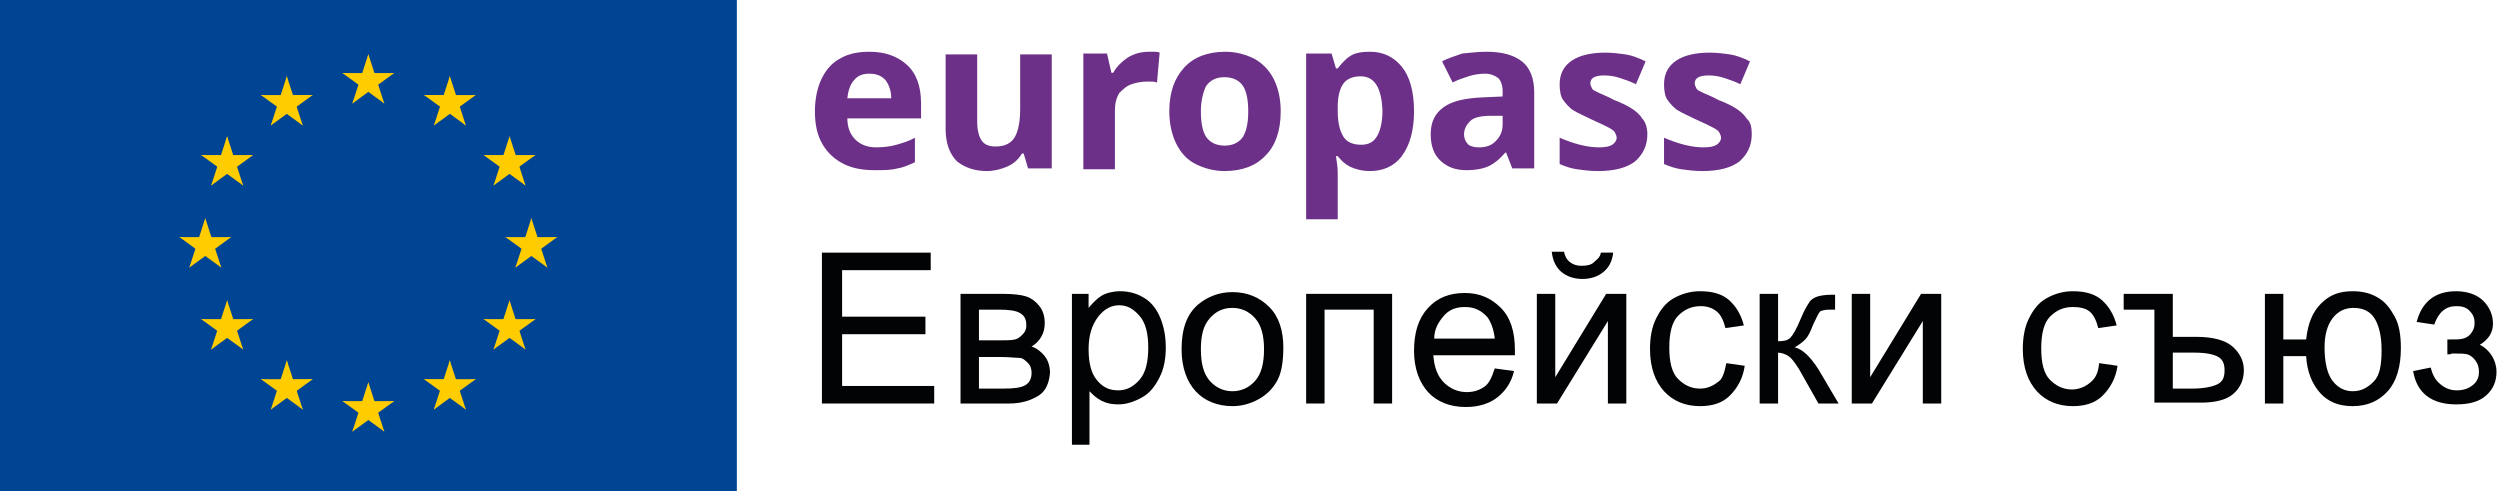 <?xml version="1.0" encoding="UTF-8"?>
<svg width="285px" height="56px" viewBox="0 0 285 56" version="1.1" xmlns="http://www.w3.org/2000/svg" xmlns:xlink="http://www.w3.org/1999/xlink">
    <!-- Generator: Sketch 63.1 (92452) - https://sketch.com -->
    <title>BG</title>
    <desc>Created with Sketch.</desc>
    <g id="Page-1" stroke="none" stroke-width="1" fill="none" fill-rule="evenodd">
        <g id="BG" fill-rule="nonzero">
            <g id="logo--bg">
                <g id="flag">
                    <rect id="Rectangle-path" fill="#004494" x="0" y="0" width="84" height="56"></rect>
                    <g id="Group" transform="translate(20, 6)" fill="#FFCC00">
                        <g id="s-link" transform="translate(19, 0)">
                            <g id="s">
                                <g id="c" transform="translate(2, 0)">
                                    <polygon id="t" points="0.99 0.17 0.03 3.14 1.5 3.62"></polygon>
                                    <g id="t-link">
                                        <polygon id="t-2" points="0.99 0.17 1.95 3.14 0.48 3.62"></polygon>
                                    </g>
                                </g>
                                <g id="a" transform="translate(2, 2)">
                                    <g id="c-link">
                                        <g id="c-2">
                                            <polygon id="t-3" points="3.95 0.33 0.83 0.33 0.83 1.88"></polygon>
                                            <g id="t-link-2">
                                                <polygon id="t-4" points="3.95 0.32 1.42 2.15 0.51 0.9"></polygon>
                                            </g>
                                        </g>
                                    </g>
                                    <g id="c-link-2">
                                        <g id="c-3">
                                            <polygon id="t-5" points="2.81 3.81 1.85 0.85 0.38 1.32"></polygon>
                                            <g id="t-link-3">
                                                <polygon id="t-6" points="2.82 3.81 0.3 1.97 1.21 0.72"></polygon>
                                            </g>
                                        </g>
                                    </g>
                                </g>
                                <g id="a-link" transform="translate(0, 2)">
                                    <g id="a-2">
                                        <g id="c-link-3">
                                            <g id="c-4">
                                                <polygon id="t-7" points="0.03 0.33 3.15 0.33 3.15 1.88"></polygon>
                                                <g id="t-link-4">
                                                    <polygon id="t-8" points="0.03 0.32 2.55 2.15 3.47 0.9"></polygon>
                                                </g>
                                            </g>
                                        </g>
                                        <g id="c-link-4" transform="translate(1, 0)">
                                            <g id="c-5">
                                                <polygon id="t-9" points="0.16 3.81 1.13 0.85 2.6 1.32"></polygon>
                                                <g id="t-link-5">
                                                    <polygon id="t-10" points="0.16 3.81 2.68 1.97 1.77 0.72"></polygon>
                                                </g>
                                            </g>
                                        </g>
                                    </g>
                                </g>
                            </g>
                        </g>
                        <g id="s-link-2" transform="translate(19, 37)">
                            <g id="s-2">
                                <g id="c-6" transform="translate(2, 0)">
                                    <polygon id="t-11" points="0.99 0.57 0.03 3.54 1.5 4.02"></polygon>
                                    <g id="t-link-6">
                                        <polygon id="t-12" points="0.99 0.57 1.95 3.54 0.48 4.02"></polygon>
                                    </g>
                                </g>
                                <g id="a-3" transform="translate(2, 2)">
                                    <g id="c-link-5">
                                        <g id="c-7">
                                            <polygon id="t-13" points="3.95 0.73 0.83 0.73 0.83 2.28"></polygon>
                                            <g id="t-link-7">
                                                <polygon id="t-14" points="3.95 0.72 1.42 2.55 0.51 1.3"></polygon>
                                            </g>
                                        </g>
                                    </g>
                                    <g id="c-link-6" transform="translate(0, 1)">
                                        <g id="c-8">
                                            <polygon id="t-15" points="2.81 3.21 1.85 0.25 0.38 0.73"></polygon>
                                            <g id="t-link-8">
                                                <polygon id="t-16" points="2.82 3.21 0.3 1.38 1.21 0.12"></polygon>
                                            </g>
                                        </g>
                                    </g>
                                </g>
                                <g id="a-link-2" transform="translate(0, 2)">
                                    <g id="a-4">
                                        <g id="c-link-7">
                                            <g id="c-9">
                                                <polygon id="t-17" points="0.03 0.73 3.15 0.73 3.15 2.28"></polygon>
                                                <g id="t-link-9">
                                                    <polygon id="t-18" points="0.03 0.72 2.55 2.55 3.47 1.3"></polygon>
                                                </g>
                                            </g>
                                        </g>
                                        <g id="c-link-8" transform="translate(1, 1)">
                                            <g id="c-10">
                                                <polygon id="t-19" points="0.16 3.21 1.13 0.25 2.6 0.73"></polygon>
                                                <g id="t-link-10">
                                                    <polygon id="t-20" points="0.16 3.21 2.68 1.38 1.77 0.12"></polygon>
                                                </g>
                                            </g>
                                        </g>
                                    </g>
                                </g>
                            </g>
                        </g>
                        <g id="l" transform="translate(0, 2)">
                            <g id="s-link-3" transform="translate(0, 16)">
                                <g id="s-3">
                                    <g id="c-11" transform="translate(2, 0)">
                                        <polygon id="t-21" points="1.4 0.87 0.44 3.84 1.91 4.32"></polygon>
                                        <g id="t-link-11">
                                            <polygon id="t-22" points="1.4 0.87 2.36 3.84 0.89 4.32"></polygon>
                                        </g>
                                    </g>
                                    <g id="a-5" transform="translate(2, 3)">
                                        <g id="c-link-9">
                                            <g id="c-12">
                                                <polygon id="t-23" points="4.36 0.03 1.24 0.03 1.24 1.58"></polygon>
                                                <g id="t-link-12">
                                                    <polygon id="t-24" points="4.36 0.02 1.84 1.86 0.93 0.6"></polygon>
                                                </g>
                                            </g>
                                        </g>
                                        <g id="c-link-10">
                                            <g id="c-13">
                                                <polygon id="t-25" points="3.23 3.51 2.26 0.55 0.79 1.02"></polygon>
                                                <g id="t-link-13">
                                                    <polygon id="t-26" points="3.23 3.51 0.71 1.68 1.62 0.42"></polygon>
                                                </g>
                                            </g>
                                        </g>
                                    </g>
                                    <g id="a-link-3" transform="translate(0, 3)">
                                        <g id="a-6">
                                            <g id="c-link-11">
                                                <g id="c-14">
                                                    <polygon id="t-27" points="0.44 0.03 3.56 0.03 3.56 1.58"></polygon>
                                                    <g id="t-link-14">
                                                        <polygon id="t-28" points="0.45 0.02 2.97 1.86 3.88 0.6"></polygon>
                                                    </g>
                                                </g>
                                            </g>
                                            <g id="c-link-12" transform="translate(1, 0)">
                                                <g id="c-15">
                                                    <polygon id="t-29" points="0.58 3.51 1.54 0.55 3.01 1.02"></polygon>
                                                    <g id="t-link-15">
                                                        <polygon id="t-30" points="0.57 3.51 3.09 1.68 2.18 0.42"></polygon>
                                                    </g>
                                                </g>
                                            </g>
                                        </g>
                                    </g>
                                </g>
                            </g>
                            <g id="s-link-4" transform="translate(9, 0)">
                                <g id="s-4">
                                    <g id="c-16" transform="translate(1, 3)">
                                        <polygon id="t-31" points="0.86 3.31 3.38 1.48 2.47 0.23"></polygon>
                                        <g id="t-link-16">
                                            <polygon id="t-32" points="0.86 3.32 1.83 0.35 3.3 0.83"></polygon>
                                        </g>
                                    </g>
                                    <g id="a-7">
                                        <g id="c-link-13" transform="translate(0, 2)">
                                            <g id="c-17">
                                                <polygon id="t-33" points="0.74 0.83 3.26 2.66 4.17 1.41"></polygon>
                                                <g id="t-link-17">
                                                    <polygon id="t-34" points="0.73 0.84 3.85 0.84 3.85 2.39"></polygon>
                                                </g>
                                            </g>
                                        </g>
                                        <g id="c-link-14" transform="translate(2, 0)">
                                            <g id="c-18">
                                                <polygon id="t-35" points="1.7 0.68 0.74 3.64 2.21 4.12"></polygon>
                                                <g id="t-link-18" transform="translate(1, 0)">
                                                    <polygon id="t-36" points="0.69 0.68 1.66 3.64 0.18 4.12"></polygon>
                                                </g>
                                            </g>
                                        </g>
                                    </g>
                                    <g id="a-link-4" transform="translate(3, 2)">
                                        <g id="a-8">
                                            <g id="c-link-15" transform="translate(0, 1)">
                                                <g id="c-19">
                                                    <polygon id="t-37" points="2.52 3.31 0 1.48 0.91 0.22"></polygon>
                                                    <g id="t-link-19">
                                                        <polygon id="t-38" points="2.52 3.31 1.55 0.35 0.08 0.83"></polygon>
                                                    </g>
                                                </g>
                                            </g>
                                            <g id="c-link-16">
                                                <g id="c-20">
                                                    <polygon id="t-39" points="3.65 0.83 1.13 2.66 0.22 1.4"></polygon>
                                                    <g id="t-link-20">
                                                        <polygon id="t-40" points="3.65 0.83 0.54 0.83 0.54 2.38"></polygon>
                                                    </g>
                                                </g>
                                            </g>
                                        </g>
                                    </g>
                                </g>
                            </g>
                            <g id="s-link-5" transform="translate(2, 7)">
                                <g id="s-5">
                                    <g id="c-21" transform="translate(3, 3)">
                                        <polygon id="t-41" points="2.72 3.16 1.76 0.2 0.29 0.67"></polygon>
                                        <g id="t-link-21">
                                            <polygon id="t-42" points="2.73 3.16 0.2 1.32 1.11 0.07"></polygon>
                                        </g>
                                    </g>
                                    <g id="a-9" transform="translate(0, 2)">
                                        <g id="c-link-17" transform="translate(2, 1)">
                                            <g id="c-22">
                                                <polygon id="t-43" points="0.06 3.15 2.59 1.32 1.68 0.07"></polygon>
                                                <g id="t-link-22">
                                                    <polygon id="t-44" points="0.07 3.16 1.03 0.19 2.5 0.67"></polygon>
                                                </g>
                                            </g>
                                        </g>
                                        <g id="c-link-18">
                                            <g id="c-23">
                                                <polygon id="t-45" points="0.93 0.67 3.45 2.5 4.37 1.25"></polygon>
                                                <g id="t-link-23">
                                                    <polygon id="t-46" points="0.93 0.68 4.05 0.68 4.05 2.23"></polygon>
                                                </g>
                                            </g>
                                        </g>
                                    </g>
                                    <g id="a-link-5" transform="translate(2, 0)">
                                        <g id="a-10">
                                            <g id="c-link-19" transform="translate(1, 2)">
                                                <g id="c-24">
                                                    <polygon id="t-47" points="3.85 0.68 1.33 2.51 0.42 1.25"></polygon>
                                                    <g id="t-link-24">
                                                        <polygon id="t-48" points="3.85 0.68 0.73 0.68 0.73 2.23"></polygon>
                                                    </g>
                                                </g>
                                            </g>
                                            <g id="c-link-20">
                                                <g id="c-25">
                                                    <polygon id="t-49" points="1.89 0.53 2.85 3.49 1.38 3.97"></polygon>
                                                    <g id="t-link-25">
                                                        <polygon id="t-50" points="1.89 0.53 0.93 3.49 2.4 3.97"></polygon>
                                                    </g>
                                                </g>
                                            </g>
                                        </g>
                                    </g>
                                </g>
                            </g>
                            <g id="s-link-6" transform="translate(2, 26)">
                                <g id="s-6">
                                    <g id="c-26" transform="translate(3, 2)">
                                        <polygon id="t-51" points="3.86 0.38 0.74 0.38 0.74 1.93"></polygon>
                                        <g id="t-link-26">
                                            <polygon id="t-52" points="3.86 0.37 1.33 2.2 0.42 0.95"></polygon>
                                        </g>
                                    </g>
                                    <g id="a-11" transform="translate(2, 2)">
                                        <g id="c-link-21" transform="translate(1, 0)">
                                            <g id="c-27">
                                                <polygon id="t-53" points="2.72 3.85 1.76 0.89 0.28 1.37"></polygon>
                                                <g id="t-link-27">
                                                    <polygon id="t-54" points="2.73 3.85 0.2 2.02 1.11 0.77"></polygon>
                                                </g>
                                            </g>
                                        </g>
                                        <g id="c-link-22">
                                            <g id="c-28">
                                                <polygon id="t-55" points="0.06 3.85 2.58 2.02 1.67 0.77"></polygon>
                                                <g id="t-link-28">
                                                    <polygon id="t-56" points="0.06 3.86 1.03 0.89 2.5 1.37"></polygon>
                                                </g>
                                            </g>
                                        </g>
                                    </g>
                                    <g id="a-link-6">
                                        <g id="a-12">
                                            <g id="c-link-23" transform="translate(2, 0)">
                                                <g id="c-29">
                                                    <polygon id="t-57" points="1.89 0.23 2.86 3.19 1.38 3.67"></polygon>
                                                    <g id="t-link-29">
                                                        <polygon id="t-58" points="1.9 0.23 0.93 3.19 2.41 3.67"></polygon>
                                                    </g>
                                                </g>
                                            </g>
                                            <g id="c-link-24" transform="translate(0, 2)">
                                                <g id="c-30">
                                                    <polygon id="t-59" points="0.93 0.38 4.05 0.38 4.05 1.93"></polygon>
                                                    <g id="t-link-30">
                                                        <polygon id="t-60" points="0.93 0.38 3.45 2.21 4.36 0.95"></polygon>
                                                    </g>
                                                </g>
                                            </g>
                                        </g>
                                    </g>
                                </g>
                            </g>
                            <g id="s-link-7" transform="translate(9, 33)">
                                <g id="s-7">
                                    <g id="c-31" transform="translate(3, 2)">
                                        <polygon id="t-61" points="3.66 0.22 0.54 0.22 0.54 1.77"></polygon>
                                        <g id="t-link-31">
                                            <polygon id="t-62" points="3.66 0.22 1.14 2.05 0.23 0.8"></polygon>
                                        </g>
                                    </g>
                                    <g id="a-13" transform="translate(1, 2)">
                                        <g id="c-link-25" transform="translate(2, 0)">
                                            <g id="c-32">
                                                <polygon id="t-63" points="2.52 3.7 1.56 0.73 0.09 1.21"></polygon>
                                                <g id="t-link-32">
                                                    <polygon id="t-64" points="2.53 3.7 0.01 1.86 0.92 0.61"></polygon>
                                                </g>
                                            </g>
                                        </g>
                                        <g id="c-link-26">
                                            <g id="c-33">
                                                <polygon id="t-65" points="0.86 3.7 3.38 1.87 2.47 0.61"></polygon>
                                                <g id="t-link-33">
                                                    <polygon id="t-66" points="0.87 3.7 1.83 0.74 3.3 1.22"></polygon>
                                                </g>
                                            </g>
                                        </g>
                                    </g>
                                    <g id="a-link-7">
                                        <g id="a-14">
                                            <g id="c-link-27" transform="translate(2, 0)">
                                                <g id="c-34">
                                                    <polygon id="t-67" points="1.7 0.07 2.66 3.04 1.19 3.52"></polygon>
                                                    <g id="t-link-34">
                                                        <polygon id="t-68" points="1.7 0.07 0.74 3.04 2.21 3.52"></polygon>
                                                    </g>
                                                </g>
                                            </g>
                                            <g id="c-link-28" transform="translate(0, 2)">
                                                <g id="c-35">
                                                    <polygon id="t-69" points="0.73 0.23 3.85 0.23 3.85 1.78"></polygon>
                                                    <g id="t-link-35">
                                                        <polygon id="t-70" points="0.74 0.22 3.26 2.05 4.17 0.8"></polygon>
                                                    </g>
                                                </g>
                                            </g>
                                        </g>
                                    </g>
                                </g>
                            </g>
                        </g>
                        <g id="l-link" transform="translate(28, 2)">
                            <g id="l-2">
                                <g id="s-link-8" transform="translate(9, 16)">
                                    <g id="s-8">
                                        <g id="c-36" transform="translate(2, 0)">
                                            <polygon id="t-71" points="1.57 0.87 2.54 3.84 1.06 4.32"></polygon>
                                            <g id="t-link-36">
                                                <polygon id="t-72" points="1.58 0.87 0.62 3.84 2.09 4.32"></polygon>
                                            </g>
                                        </g>
                                        <g id="a-15" transform="translate(0, 3)">
                                            <g id="c-link-29">
                                                <g id="c-37">
                                                    <polygon id="t-73" points="0.62 0.03 3.74 0.03 3.74 1.58"></polygon>
                                                    <g id="t-link-37">
                                                        <polygon id="t-74" points="0.62 0.02 3.14 1.86 4.05 0.6"></polygon>
                                                    </g>
                                                </g>
                                            </g>
                                            <g id="c-link-30" transform="translate(1, 0)">
                                                <g id="c-38">
                                                    <polygon id="t-75" points="0.75 3.51 1.72 0.55 3.19 1.02"></polygon>
                                                    <g id="t-link-38">
                                                        <polygon id="t-76" points="0.75 3.51 3.27 1.68 2.36 0.42"></polygon>
                                                    </g>
                                                </g>
                                            </g>
                                        </g>
                                        <g id="a-link-8" transform="translate(2, 3)">
                                            <g id="a-16">
                                                <g id="c-link-31" transform="translate(1, 0)">
                                                    <g id="c-39">
                                                        <polygon id="t-77" points="3.53 0.03 0.42 0.03 0.42 1.58"></polygon>
                                                        <g id="t-link-39">
                                                            <polygon id="t-78" points="3.53 0.02 1.01 1.86 0.1 0.6"></polygon>
                                                        </g>
                                                    </g>
                                                </g>
                                                <g id="c-link-32">
                                                    <g id="c-40">
                                                        <polygon id="t-79" points="3.4 3.51 2.44 0.55 0.97 1.02"></polygon>
                                                        <g id="t-link-40">
                                                            <polygon id="t-80" points="3.41 3.51 0.88 1.68 1.8 0.42"></polygon>
                                                        </g>
                                                    </g>
                                                </g>
                                            </g>
                                        </g>
                                    </g>
                                </g>
                                <g id="s-link-9">
                                    <g id="s-9">
                                        <g id="c-41" transform="translate(2, 3)">
                                            <polygon id="t-81" points="3.12 3.31 0.6 1.48 1.51 0.23"></polygon>
                                            <g id="t-link-41">
                                                <polygon id="t-82" points="3.11 3.32 2.15 0.35 0.68 0.83"></polygon>
                                            </g>
                                        </g>
                                        <g id="a-17" transform="translate(2, 0)">
                                            <g id="c-link-33" transform="translate(0, 2)">
                                                <g id="c-42">
                                                    <polygon id="t-83" points="4.24 0.83 1.72 2.66 0.81 1.41"></polygon>
                                                    <g id="t-link-42" transform="translate(1, 0)">
                                                        <polygon id="t-84" points="3.24 0.84 0.13 0.84 0.13 2.39"></polygon>
                                                    </g>
                                                </g>
                                            </g>
                                            <g id="c-link-34">
                                                <g id="c-43">
                                                    <polygon id="t-85" points="1.28 0.68 2.24 3.64 0.77 4.12"></polygon>
                                                    <g id="t-link-43">
                                                        <polygon id="t-86" points="1.28 0.68 0.32 3.64 1.79 4.12"></polygon>
                                                    </g>
                                                </g>
                                            </g>
                                        </g>
                                        <g id="a-link-9" transform="translate(0, 2)">
                                            <g id="a-18">
                                                <g id="c-link-35" transform="translate(1, 1)">
                                                    <g id="c-44">
                                                        <polygon id="t-87" points="0.46 3.31 2.98 1.48 2.07 0.22"></polygon>
                                                        <g id="t-link-44">
                                                            <polygon id="t-88" points="0.46 3.31 1.42 0.35 2.9 0.83"></polygon>
                                                        </g>
                                                    </g>
                                                </g>
                                                <g id="c-link-36">
                                                    <g id="c-45">
                                                        <polygon id="t-89" points="0.33 0.83 2.85 2.66 3.76 1.4"></polygon>
                                                        <g id="t-link-45">
                                                            <polygon id="t-90" points="0.32 0.83 3.44 0.83 3.44 2.38"></polygon>
                                                        </g>
                                                    </g>
                                                </g>
                                            </g>
                                        </g>
                                    </g>
                                </g>
                                <g id="s-link-10" transform="translate(7, 7)">
                                    <g id="s-10">
                                        <g id="c-46" transform="translate(1, 3)">
                                            <polygon id="t-91" points="0.26 3.16 1.22 0.2 2.69 0.67"></polygon>
                                            <g id="t-link-46">
                                                <polygon id="t-92" points="0.25 3.16 2.77 1.32 1.86 0.07"></polygon>
                                            </g>
                                        </g>
                                        <g id="a-19" transform="translate(2, 2)">
                                            <g id="c-link-37" transform="translate(0, 1)">
                                                <g id="c-47">
                                                    <polygon id="t-93" points="2.91 3.15 0.39 1.32 1.3 0.07"></polygon>
                                                    <g id="t-link-47">
                                                        <polygon id="t-94" points="2.91 3.16 1.95 0.19 0.47 0.67"></polygon>
                                                    </g>
                                                </g>
                                            </g>
                                            <g id="c-link-38">
                                                <g id="c-48">
                                                    <polygon id="t-95" points="4.04 0.67 1.52 2.5 0.61 1.25"></polygon>
                                                    <g id="t-link-48">
                                                        <polygon id="t-96" points="4.05 0.68 0.93 0.68 0.93 2.23"></polygon>
                                                    </g>
                                                </g>
                                            </g>
                                        </g>
                                        <g id="a-link-10">
                                            <g id="a-20">
                                                <g id="c-link-39" transform="translate(0, 2)">
                                                    <g id="c-49">
                                                        <polygon id="t-97" points="0.13 0.68 2.65 2.51 3.56 1.25"></polygon>
                                                        <g id="t-link-49">
                                                            <polygon id="t-98" points="0.13 0.68 3.24 0.68 3.24 2.23"></polygon>
                                                        </g>
                                                    </g>
                                                </g>
                                                <g id="c-link-40" transform="translate(2, 0)">
                                                    <g id="c-50">
                                                        <polygon id="t-99" points="1.09 0.53 0.13 3.49 1.6 3.97"></polygon>
                                                        <g id="t-link-50">
                                                            <polygon id="t-100" points="1.09 0.53 2.05 3.49 0.58 3.97"></polygon>
                                                        </g>
                                                    </g>
                                                </g>
                                            </g>
                                        </g>
                                    </g>
                                </g>
                                <g id="s-link-11" transform="translate(7, 26)">
                                    <g id="s-11">
                                        <g id="c-51" transform="translate(0, 2)">
                                            <polygon id="t-101" points="0.12 0.38 3.24 0.38 3.24 1.93"></polygon>
                                            <g id="t-link-51">
                                                <polygon id="t-102" points="0.12 0.37 2.64 2.2 3.55 0.95"></polygon>
                                            </g>
                                        </g>
                                        <g id="a-21" transform="translate(1, 2)">
                                            <g id="c-link-41">
                                                <g id="c-52">
                                                    <polygon id="t-103" points="0.26 3.85 1.22 0.89 2.69 1.37"></polygon>
                                                    <g id="t-link-52">
                                                        <polygon id="t-104" points="0.25 3.85 2.77 2.02 1.86 0.77"></polygon>
                                                    </g>
                                                </g>
                                            </g>
                                            <g id="c-link-42" transform="translate(1, 0)">
                                                <g id="c-53">
                                                    <polygon id="t-105" points="2.92 3.85 0.4 2.02 1.31 0.77"></polygon>
                                                    <g id="t-link-53">
                                                        <polygon id="t-106" points="2.91 3.86 1.95 0.89 0.48 1.37"></polygon>
                                                    </g>
                                                </g>
                                            </g>
                                        </g>
                                        <g id="a-link-11" transform="translate(2, 0)">
                                            <g id="a-22">
                                                <g id="c-link-43">
                                                    <g id="c-54">
                                                        <polygon id="t-107" points="1.09 0.23 0.12 3.19 1.59 3.67"></polygon>
                                                        <g id="t-link-54">
                                                            <polygon id="t-108" points="1.08 0.23 2.04 3.19 0.57 3.67"></polygon>
                                                        </g>
                                                    </g>
                                                </g>
                                                <g id="c-link-44" transform="translate(0, 2)">
                                                    <g id="c-55">
                                                        <polygon id="t-109" points="4.05 0.38 0.93 0.38 0.93 1.93"></polygon>
                                                        <g id="t-link-55">
                                                            <polygon id="t-110" points="4.05 0.38 1.52 2.21 0.61 0.95"></polygon>
                                                        </g>
                                                    </g>
                                                </g>
                                            </g>
                                        </g>
                                    </g>
                                </g>
                                <g id="s-link-12" transform="translate(0, 33)">
                                    <g id="s-12">
                                        <g id="c-56" transform="translate(0, 2)">
                                            <polygon id="t-111" points="0.32 0.22 3.43 0.22 3.43 1.77"></polygon>
                                            <g id="t-link-56">
                                                <polygon id="t-112" points="0.32 0.22 2.84 2.05 3.75 0.8"></polygon>
                                            </g>
                                        </g>
                                        <g id="a-23" transform="translate(1, 2)">
                                            <g id="c-link-45">
                                                <g id="c-57">
                                                    <polygon id="t-113" points="0.45 3.7 1.42 0.73 2.89 1.21"></polygon>
                                                    <g id="t-link-57">
                                                        <polygon id="t-114" points="0.45 3.7 2.97 1.86 2.06 0.61"></polygon>
                                                    </g>
                                                </g>
                                            </g>
                                            <g id="c-link-46" transform="translate(1, 0)">
                                                <g id="c-58">
                                                    <polygon id="t-115" points="3.12 3.7 0.59 1.87 1.5 0.61"></polygon>
                                                    <g id="t-link-58">
                                                        <polygon id="t-116" points="3.11 3.7 2.15 0.74 0.67 1.22"></polygon>
                                                    </g>
                                                </g>
                                            </g>
                                        </g>
                                        <g id="a-link-12" transform="translate(2, 0)">
                                            <g id="a-24">
                                                <g id="c-link-47">
                                                    <g id="c-59">
                                                        <polygon id="t-117" points="1.28 0.07 0.32 3.04 1.79 3.52"></polygon>
                                                        <g id="t-link-59">
                                                            <polygon id="t-118" points="1.27 0.07 2.24 3.04 0.77 3.52"></polygon>
                                                        </g>
                                                    </g>
                                                </g>
                                                <g id="c-link-48" transform="translate(0, 2)">
                                                    <g id="c-60">
                                                        <polygon id="t-119" points="4.24 0.23 1.13 0.23 1.13 1.78"></polygon>
                                                        <g id="t-link-60">
                                                            <polygon id="t-120" points="4.24 0.22 1.72 2.05 0.81 0.8"></polygon>
                                                        </g>
                                                    </g>
                                                </g>
                                            </g>
                                        </g>
                                    </g>
                                </g>
                            </g>
                        </g>
                    </g>
                </g>
            </g>
            <g id="Group-2" transform="translate(92, 5)">
                <g id="Group" fill="#6C3088">
                    <path d="M7.1,0.9 C8.9,0.9 10.3,1.4 11.4,2.4 C12.5,3.4 13,4.9 13,6.8 L13,8.5 L4.6,8.5 C4.6,9.5 4.9,10.3 5.5,10.9 C6.1,11.5 6.9,11.8 7.9,11.8 C8.7,11.8 9.5,11.7 10.2,11.5 C10.9,11.3 11.6,11.1 12.3,10.7 L12.3,13.5 C11.6,13.8 11,14.1 10.3,14.2 C9.6,14.4 8.7,14.4 7.7,14.4 C6.4,14.4 5.2,14.2 4.2,13.7 C3.2,13.2 2.4,12.5 1.8,11.5 C1.2,10.5 0.9,9.3 0.9,7.7 C0.9,6.2 1.2,4.9 1.7,3.9 C2.2,2.9 2.9,2.1 3.9,1.6 C4.8,1.1 5.9,0.9 7.1,0.9 Z M7.1,3.4 C6.4,3.4 5.8,3.6 5.4,4.1 C5,4.5 4.7,5.2 4.6,6.2 L9.6,6.2 C9.6,5.4 9.4,4.8 9,4.2 C8.6,3.7 8,3.4 7.1,3.4 Z" id="Shape"></path>
                    <path d="M27.9,1.1 L27.9,14.2 L25.2,14.2 L24.7,12.5 L24.5,12.5 C24.1,13.2 23.5,13.7 22.8,14 C22.1,14.3 21.3,14.5 20.5,14.5 C19.1,14.5 18,14.1 17.1,13.4 C16.3,12.6 15.8,11.4 15.8,9.7 L15.8,1.2 L19.4,1.2 L19.4,8.9 C19.4,9.8 19.6,10.6 19.9,11 C20.2,11.5 20.8,11.7 21.5,11.7 C22.6,11.7 23.3,11.3 23.7,10.6 C24.1,9.9 24.3,8.8 24.3,7.4 L24.3,1.2 L27.9,1.2 L27.9,1.1 Z" id="Path"></path>
                    <path d="M39,0.9 C39.2,0.9 39.4,0.9 39.6,0.9 C39.8,0.9 40,0.9 40.2,1 L39.9,4.4 C39.8,4.4 39.6,4.3 39.4,4.3 C39.2,4.3 39,4.3 38.8,4.3 C38.2,4.3 37.6,4.4 37,4.6 C36.4,4.8 36,5.2 35.6,5.6 C35.3,6.1 35.1,6.7 35.1,7.6 L35.1,14.3 L31.5,14.3 L31.5,1.1 L34.2,1.1 L34.7,3.3 L34.9,3.3 C35.3,2.6 35.8,2.1 36.5,1.6 C37.3,1.1 38.1,0.9 39,0.9 Z" id="Path"></path>
                    <path d="M54,7.7 C54,9.9 53.4,11.6 52.3,12.7 C51.2,13.9 49.6,14.5 47.6,14.5 C46.4,14.5 45.3,14.2 44.3,13.7 C43.3,13.2 42.6,12.4 42.1,11.4 C41.6,10.4 41.3,9.1 41.3,7.7 C41.3,5.5 41.9,3.9 43,2.7 C44.1,1.5 45.7,0.9 47.7,0.9 C48.9,0.9 50,1.2 51,1.7 C51.9,2.2 52.7,3 53.2,4 C53.7,5 54,6.2 54,7.7 Z M44.9,7.7 C44.9,9 45.1,10 45.5,10.6 C45.9,11.2 46.6,11.6 47.6,11.6 C48.5,11.6 49.2,11.3 49.7,10.6 C50.1,9.9 50.3,9 50.3,7.7 C50.3,6.4 50.1,5.4 49.7,4.8 C49.3,4.2 48.6,3.8 47.6,3.8 C46.7,3.8 46,4.1 45.5,4.8 C45.2,5.4 44.9,6.4 44.9,7.7 Z" id="Shape"></path>
                    <path d="M64.2,0.9 C65.7,0.9 66.9,1.5 67.8,2.6 C68.7,3.7 69.2,5.4 69.2,7.7 C69.2,9.9 68.7,11.6 67.8,12.8 C66.9,14 65.6,14.5 64.2,14.5 C63.3,14.5 62.5,14.3 61.9,14 C61.3,13.7 60.9,13.3 60.5,12.8 L60.3,12.8 C60.4,13.5 60.5,14.1 60.5,14.7 L60.5,20 L56.9,20 L56.9,1.1 L59.8,1.1 L60.3,2.8 L60.5,2.8 C60.9,2.3 61.3,1.8 61.9,1.4 C62.5,1 63.3,0.9 64.2,0.9 Z M63.1,3.7 C62.2,3.7 61.5,4 61.1,4.6 C60.7,5.2 60.5,6.1 60.5,7.2 L60.5,7.6 C60.5,8.9 60.7,9.8 61.1,10.5 C61.5,11.2 62.2,11.5 63.2,11.5 C64,11.5 64.6,11.2 65,10.5 C65.4,9.8 65.6,8.8 65.6,7.6 C65.5,5 64.7,3.7 63.1,3.7 Z" id="Shape"></path>
                    <path d="M77.5,0.9 C79.3,0.9 80.6,1.3 81.5,2 C82.4,2.7 82.9,3.9 82.9,5.5 L82.9,14.2 L80.4,14.2 L79.7,12.4 L79.6,12.4 C79,13.1 78.4,13.6 77.8,13.9 C77.2,14.2 76.3,14.4 75.2,14.4 C74,14.4 73.1,14.1 72.3,13.4 C71.5,12.7 71.1,11.7 71.1,10.3 C71.1,8.9 71.6,7.9 72.6,7.2 C73.6,6.5 75,6.2 77,6.1 L79.3,6 L79.3,5.4 C79.3,4.7 79.1,4.2 78.8,3.9 C78.4,3.6 77.9,3.4 77.3,3.4 C76.7,3.4 76,3.5 75.4,3.7 C74.8,3.9 74.2,4.1 73.6,4.4 L72.4,2 C73.1,1.6 73.9,1.4 74.7,1.1 C75.7,1 76.6,0.9 77.5,0.9 Z M79.4,8.2 L78,8.2 C76.8,8.2 76,8.4 75.6,8.8 C75.2,9.2 74.9,9.7 74.9,10.3 C74.9,10.8 75.1,11.2 75.4,11.5 C75.7,11.7 76.1,11.8 76.6,11.8 C77.4,11.8 78,11.6 78.5,11.1 C79,10.6 79.3,10 79.3,9.2 L79.3,8.2 L79.4,8.2 Z" id="Shape"></path>
                    <path d="M95.8,10.3 C95.8,11.6 95.3,12.6 94.4,13.4 C93.5,14.1 92.1,14.5 90.2,14.5 C89.3,14.5 88.5,14.4 87.8,14.3 C87.1,14.2 86.5,14 85.8,13.7 L85.8,10.7 C86.5,11 87.3,11.3 88.1,11.5 C88.9,11.7 89.6,11.8 90.3,11.8 C91,11.8 91.5,11.7 91.8,11.5 C92.1,11.3 92.3,11 92.3,10.7 C92.3,10.5 92.2,10.3 92.1,10.1 C92,9.9 91.7,9.7 91.3,9.5 C90.9,9.3 90.3,9 89.4,8.6 C88.6,8.2 87.9,7.9 87.4,7.6 C86.9,7.3 86.5,6.8 86.2,6.4 C85.9,6 85.8,5.3 85.8,4.6 C85.8,3.4 86.3,2.5 87.2,1.9 C88.1,1.3 89.4,1 91,1 C91.8,1 92.6,1.1 93.3,1.2 C94,1.3 94.8,1.6 95.6,2 L94.5,4.6 C93.9,4.3 93.3,4.1 92.7,3.9 C92.1,3.7 91.5,3.6 90.9,3.6 C89.8,3.6 89.3,3.9 89.3,4.5 C89.3,4.7 89.4,4.9 89.5,5.1 C89.6,5.3 89.9,5.4 90.3,5.6 C90.7,5.8 91.3,6 92,6.4 C92.8,6.7 93.4,7 93.9,7.3 C94.4,7.6 94.9,8 95.2,8.5 C95.6,8.9 95.8,9.6 95.8,10.3 Z" id="Path"></path>
                    <path d="M107.7,10.3 C107.7,11.6 107.2,12.6 106.3,13.4 C105.4,14.1 104,14.5 102.1,14.5 C101.2,14.5 100.4,14.4 99.7,14.3 C99,14.2 98.4,14 97.7,13.7 L97.7,10.7 C98.4,11 99.2,11.3 100,11.5 C100.8,11.7 101.5,11.8 102.2,11.8 C102.9,11.8 103.4,11.7 103.7,11.5 C104,11.3 104.2,11 104.2,10.7 C104.2,10.5 104.1,10.3 104,10.1 C103.9,9.9 103.6,9.7 103.2,9.5 C102.8,9.3 102.2,9 101.3,8.6 C100.5,8.2 99.8,7.9 99.3,7.6 C98.8,7.3 98.4,6.8 98.1,6.4 C97.8,6 97.7,5.3 97.7,4.6 C97.7,3.4 98.2,2.5 99.1,1.9 C100,1.3 101.3,1 102.9,1 C103.7,1 104.5,1.1 105.2,1.2 C105.9,1.3 106.7,1.6 107.5,2 L106.4,4.6 C105.8,4.3 105.2,4.1 104.6,3.9 C104,3.7 103.4,3.6 102.8,3.6 C101.7,3.6 101.2,3.9 101.2,4.5 C101.2,4.7 101.3,4.9 101.4,5.1 C101.5,5.3 101.8,5.4 102.2,5.6 C102.6,5.8 103.2,6 103.9,6.4 C104.7,6.7 105.3,7 105.8,7.3 C106.3,7.6 106.8,8 107.1,8.5 C107.6,8.9 107.7,9.6 107.7,10.3 Z" id="Path"></path>
                </g>
                <g id="Group" transform="translate(1, 23)" fill="#020304">
                    <polygon id="Path" points="0.7 18 0.7 0.8 13.1 0.8 13.1 2.8 3 2.8 3 8.1 12.5 8.1 12.5 10.1 3 10.1 3 16 13.5 16 13.5 18"></polygon>
                    <path d="M16.4,5.5 L21.3,5.5 C22.5,5.5 23.4,5.6 24,5.8 C24.6,6 25.1,6.4 25.5,6.9 C25.9,7.4 26.1,8.1 26.1,8.8 C26.1,9.4 26,9.9 25.7,10.4 C25.4,10.9 25.1,11.2 24.6,11.5 C25.2,11.7 25.7,12.1 26.1,12.6 C26.5,13.1 26.7,13.8 26.7,14.5 C26.6,15.7 26.2,16.6 25.4,17.1 C24.6,17.6 23.5,18 22.1,18 L16.5,18 L16.5,5.5 L16.4,5.5 Z M18.6,10.8 L20.8,10.8 C21.7,10.8 22.3,10.8 22.7,10.7 C23.1,10.6 23.3,10.4 23.6,10.1 C23.9,9.8 24,9.5 24,9.1 C24,8.4 23.8,8 23.3,7.7 C22.8,7.4 22,7.3 20.9,7.3 L18.6,7.3 L18.6,10.8 L18.6,10.8 Z M18.6,16.3 L21.4,16.3 C22.6,16.3 23.4,16.2 23.9,15.9 C24.4,15.6 24.6,15.1 24.6,14.5 C24.6,14.1 24.5,13.7 24.2,13.4 C23.9,13.1 23.6,12.8 23.2,12.8 C22.8,12.8 22.1,12.7 21.2,12.7 L18.6,12.7 L18.6,16.3 Z" id="Shape"></path>
                    <path d="M29.2,22.8 L29.2,5.5 L31.1,5.5 L31.1,7.1 C31.6,6.5 32.1,6 32.6,5.7 C33.1,5.4 33.9,5.2 34.7,5.2 C35.8,5.2 36.7,5.5 37.5,6 C38.3,6.5 38.9,7.3 39.3,8.3 C39.7,9.3 39.9,10.4 39.9,11.6 C39.9,12.9 39.7,14 39.2,15 C38.7,16 38.1,16.8 37.2,17.3 C36.3,17.8 35.4,18.1 34.5,18.1 C33.8,18.1 33.2,18 32.6,17.7 C32,17.4 31.6,17 31.2,16.6 L31.2,22.7 L29.2,22.7 L29.2,22.8 Z M31.1,11.8 C31.1,13.4 31.4,14.6 32.1,15.4 C32.8,16.2 33.5,16.5 34.5,16.5 C35.4,16.5 36.2,16.1 36.9,15.3 C37.6,14.5 37.9,13.3 37.9,11.6 C37.9,10 37.6,8.8 36.9,8 C36.2,7.2 35.5,6.8 34.6,6.8 C33.7,6.8 32.9,7.2 32.2,8.1 C31.5,9 31.1,10.2 31.1,11.8 Z" id="Shape"></path>
                    <path d="M41.7,11.8 C41.7,9.5 42.3,7.8 43.6,6.7 C44.7,5.8 46,5.3 47.5,5.3 C49.2,5.3 50.6,5.9 51.7,7 C52.8,8.1 53.3,9.7 53.3,11.6 C53.3,13.2 53.1,14.5 52.6,15.4 C52.1,16.3 51.4,17 50.5,17.5 C49.6,18 48.6,18.3 47.5,18.3 C45.8,18.3 44.3,17.7 43.3,16.6 C42.3,15.5 41.7,13.9 41.7,11.8 Z M43.9,11.8 C43.9,13.4 44.2,14.6 44.9,15.4 C45.6,16.2 46.5,16.6 47.5,16.6 C48.5,16.6 49.4,16.2 50.1,15.4 C50.8,14.6 51.1,13.4 51.1,11.8 C51.1,10.3 50.8,9.1 50.1,8.3 C49.4,7.5 48.5,7.1 47.5,7.1 C46.4,7.1 45.6,7.5 44.9,8.3 C44.2,9.1 43.9,10.2 43.9,11.8 Z" id="Shape"></path>
                    <polygon id="Path" points="55.9 5.5 65.7 5.5 65.7 18 63.6 18 63.6 7.3 58 7.3 58 18 55.9 18"></polygon>
                    <path d="M77.4,14 L79.6,14.3 C79.3,15.6 78.6,16.6 77.7,17.3 C76.8,18 75.6,18.4 74.1,18.4 C72.3,18.4 70.8,17.8 69.8,16.7 C68.8,15.6 68.2,14 68.2,12 C68.2,9.9 68.7,8.3 69.8,7.1 C70.9,5.9 72.3,5.4 74,5.4 C75.7,5.4 77,6 78.1,7.1 C79.2,8.2 79.7,9.8 79.7,11.9 C79.7,12 79.7,12.2 79.7,12.5 L70.4,12.5 C70.5,13.9 70.9,14.9 71.6,15.6 C72.3,16.3 73.2,16.7 74.2,16.7 C75,16.7 75.6,16.5 76.2,16.1 C76.8,15.7 77.1,14.9 77.4,14 Z M70.5,10.6 L77.4,10.6 C77.3,9.6 77,8.8 76.6,8.2 C75.9,7.4 75.1,7 74,7 C73,7 72.2,7.3 71.6,8 C71,8.7 70.5,9.5 70.5,10.6 Z" id="Shape"></path>
                    <path d="M82.2,5.5 L84.3,5.5 L84.3,15 L90.1,5.5 L92.4,5.5 L92.4,18 L90.3,18 L90.3,8.6 L84.5,18 L82.2,18 L82.2,5.5 Z M89.5,0.8 L90.9,0.8 C90.8,1.8 90.4,2.5 89.8,3 C89.2,3.5 88.4,3.8 87.4,3.8 C86.4,3.8 85.6,3.5 85,3 C84.4,2.5 84,1.7 83.9,0.7 L85.3,0.7 C85.4,1.2 85.6,1.6 86,1.9 C86.4,2.2 86.8,2.3 87.3,2.3 C87.9,2.3 88.4,2.2 88.7,1.9 C89,1.6 89.4,1.4 89.5,0.8 Z" id="Shape"></path>
                    <path d="M103.8,13.4 L105.9,13.7 C105.7,15.1 105.1,16.2 104.2,17.1 C103.3,18 102.1,18.3 100.8,18.3 C99.1,18.3 97.7,17.7 96.7,16.6 C95.7,15.5 95.1,13.9 95.1,11.8 C95.1,10.5 95.3,9.3 95.8,8.3 C96.3,7.3 96.9,6.5 97.8,6 C98.7,5.5 99.7,5.2 100.8,5.2 C102.2,5.2 103.3,5.5 104.1,6.2 C104.9,6.9 105.5,7.9 105.8,9.1 L103.7,9.4 C103.5,8.6 103.2,7.9 102.7,7.5 C102.2,7.1 101.6,6.9 100.9,6.9 C99.8,6.9 99,7.3 98.3,8 C97.6,8.7 97.3,10 97.3,11.6 C97.3,13.3 97.6,14.5 98.3,15.2 C99,15.9 99.8,16.3 100.8,16.3 C101.6,16.3 102.3,16 102.9,15.5 C103.3,15.3 103.6,14.5 103.8,13.4 Z" id="Path"></path>
                    <path d="M107.6,5.5 L109.7,5.5 L109.7,10.9 C110.4,10.9 110.8,10.8 111.1,10.5 C111.4,10.2 111.8,9.5 112.3,8.3 C112.7,7.3 113.1,6.7 113.3,6.4 C113.5,6.1 113.9,5.9 114.2,5.8 C114.5,5.7 115.1,5.6 115.8,5.6 L116.2,5.6 L116.2,7.3 L115.6,7.3 C115,7.3 114.7,7.4 114.5,7.5 C114.3,7.7 114.1,8.2 113.7,9 C113.4,9.8 113.1,10.4 112.8,10.7 C112.5,11 112.1,11.3 111.6,11.6 C112.5,11.8 113.4,12.7 114.3,14.1 L116.6,18 L114.3,18 L112.1,14.1 C111.6,13.3 111.2,12.8 110.9,12.6 C110.6,12.4 110.1,12.2 109.7,12.2 L109.7,18 L107.6,18 L107.6,5.5 L107.6,5.5 Z" id="Path"></path>
                    <polygon id="Path" points="118.1 5.5 120.2 5.5 120.2 15 126 5.5 128.3 5.5 128.3 18 126.2 18 126.2 8.6 120.4 18 118.1 18"></polygon>
                    <path d="M146.3,13.4 L148.4,13.7 C148.2,15.1 147.6,16.2 146.7,17.1 C145.8,18 144.6,18.3 143.3,18.3 C141.6,18.3 140.2,17.7 139.2,16.6 C138.2,15.5 137.6,13.9 137.6,11.8 C137.6,10.5 137.8,9.3 138.3,8.3 C138.8,7.3 139.4,6.5 140.3,6 C141.2,5.5 142.2,5.2 143.3,5.2 C144.7,5.2 145.8,5.5 146.6,6.2 C147.4,6.9 148,7.9 148.3,9.1 L146.2,9.4 C146,8.6 145.7,7.9 145.2,7.5 C144.7,7.1 144,7 143.3,7 C142.2,7 141.4,7.4 140.7,8.1 C140,8.8 139.7,10.1 139.7,11.7 C139.7,13.4 140,14.6 140.7,15.3 C141.4,16 142.2,16.4 143.2,16.4 C144,16.4 144.7,16.1 145.3,15.6 C145.9,15.1 146.2,14.5 146.3,13.4 Z" id="Path"></path>
                    <path d="M149.1,5.5 L154.7,5.5 L154.7,10.4 L157.4,10.4 C159.3,10.4 160.7,10.8 161.5,11.5 C162.3,12.2 162.8,13.1 162.8,14.2 C162.8,15.3 162.4,16.2 161.6,16.9 C160.8,17.6 159.5,17.9 157.9,17.9 L152.6,17.9 L152.6,7.3 L149.1,7.3 L149.1,5.5 L149.1,5.5 Z M154.7,16.3 L156.9,16.3 C158.2,16.3 159.2,16.1 159.8,15.8 C160.4,15.5 160.6,15 160.6,14.2 C160.6,13.5 160.4,13 159.9,12.7 C159.4,12.4 158.5,12.2 157.2,12.2 L154.7,12.2 L154.7,16.3 Z" id="Shape"></path>
                    <path d="M165.2,5.5 L167.3,5.5 L167.3,10.7 L169.9,10.7 C170.1,8.9 170.6,7.6 171.6,6.6 C172.6,5.6 173.7,5.2 175.2,5.2 C176.5,5.2 177.4,5.5 178.2,6 C179,6.5 179.5,7.2 180,8.1 C180.5,9 180.7,10.2 180.7,11.7 C180.7,13.8 180.2,15.5 179.2,16.6 C178.2,17.7 176.9,18.3 175.2,18.3 C173.6,18.3 172.4,17.8 171.5,16.8 C170.6,15.8 170,14.4 169.9,12.6 L167.3,12.6 L167.3,18 L165.2,18 L165.2,5.5 Z M175.3,7.1 C174.3,7.1 173.5,7.5 172.9,8.3 C172.3,9.1 172,10.2 172,11.6 C172,13.3 172.3,14.6 172.9,15.4 C173.5,16.2 174.3,16.6 175.2,16.6 C176.2,16.6 176.9,16.2 177.6,15.5 C178.3,14.8 178.5,13.6 178.5,11.9 C178.5,10.3 178.2,9.1 177.7,8.3 C177.2,7.5 176.4,7.1 175.3,7.1 Z" id="Shape"></path>
                    <path d="M186,12.4 L186,10.7 C186.9,10.7 187.5,10.7 187.8,10.6 C188.1,10.5 188.4,10.4 188.7,10 C189,9.6 189.1,9.3 189.1,8.8 C189.1,8.2 188.9,7.8 188.5,7.4 C188.1,7 187.6,6.9 187,6.9 C185.8,6.9 185,7.6 184.5,9 L182.5,8.7 C183.1,6.4 184.6,5.2 187,5.2 C188.3,5.2 189.4,5.6 190.1,6.3 C190.8,7 191.2,7.9 191.2,8.9 C191.2,9.9 190.7,10.7 189.7,11.3 C190.3,11.6 190.8,12.1 191.1,12.6 C191.4,13.1 191.6,13.7 191.6,14.4 C191.6,15.5 191.2,16.4 190.4,17.1 C189.6,17.8 188.5,18.1 187,18.1 C184.2,18.1 182.5,16.8 182.1,14.3 L184.1,13.9 C184.3,14.7 184.6,15.3 185.2,15.8 C185.8,16.3 186.4,16.5 187.1,16.5 C187.8,16.5 188.4,16.3 188.9,15.9 C189.4,15.5 189.6,15 189.6,14.4 C189.6,13.9 189.5,13.5 189.2,13.1 C188.9,12.7 188.6,12.5 188.3,12.4 C188,12.3 187.4,12.3 186.5,12.3 C186.4,12.4 186.2,12.4 186,12.4 Z" id="Path"></path>
                </g>
            </g>
        </g>
    </g>
</svg>